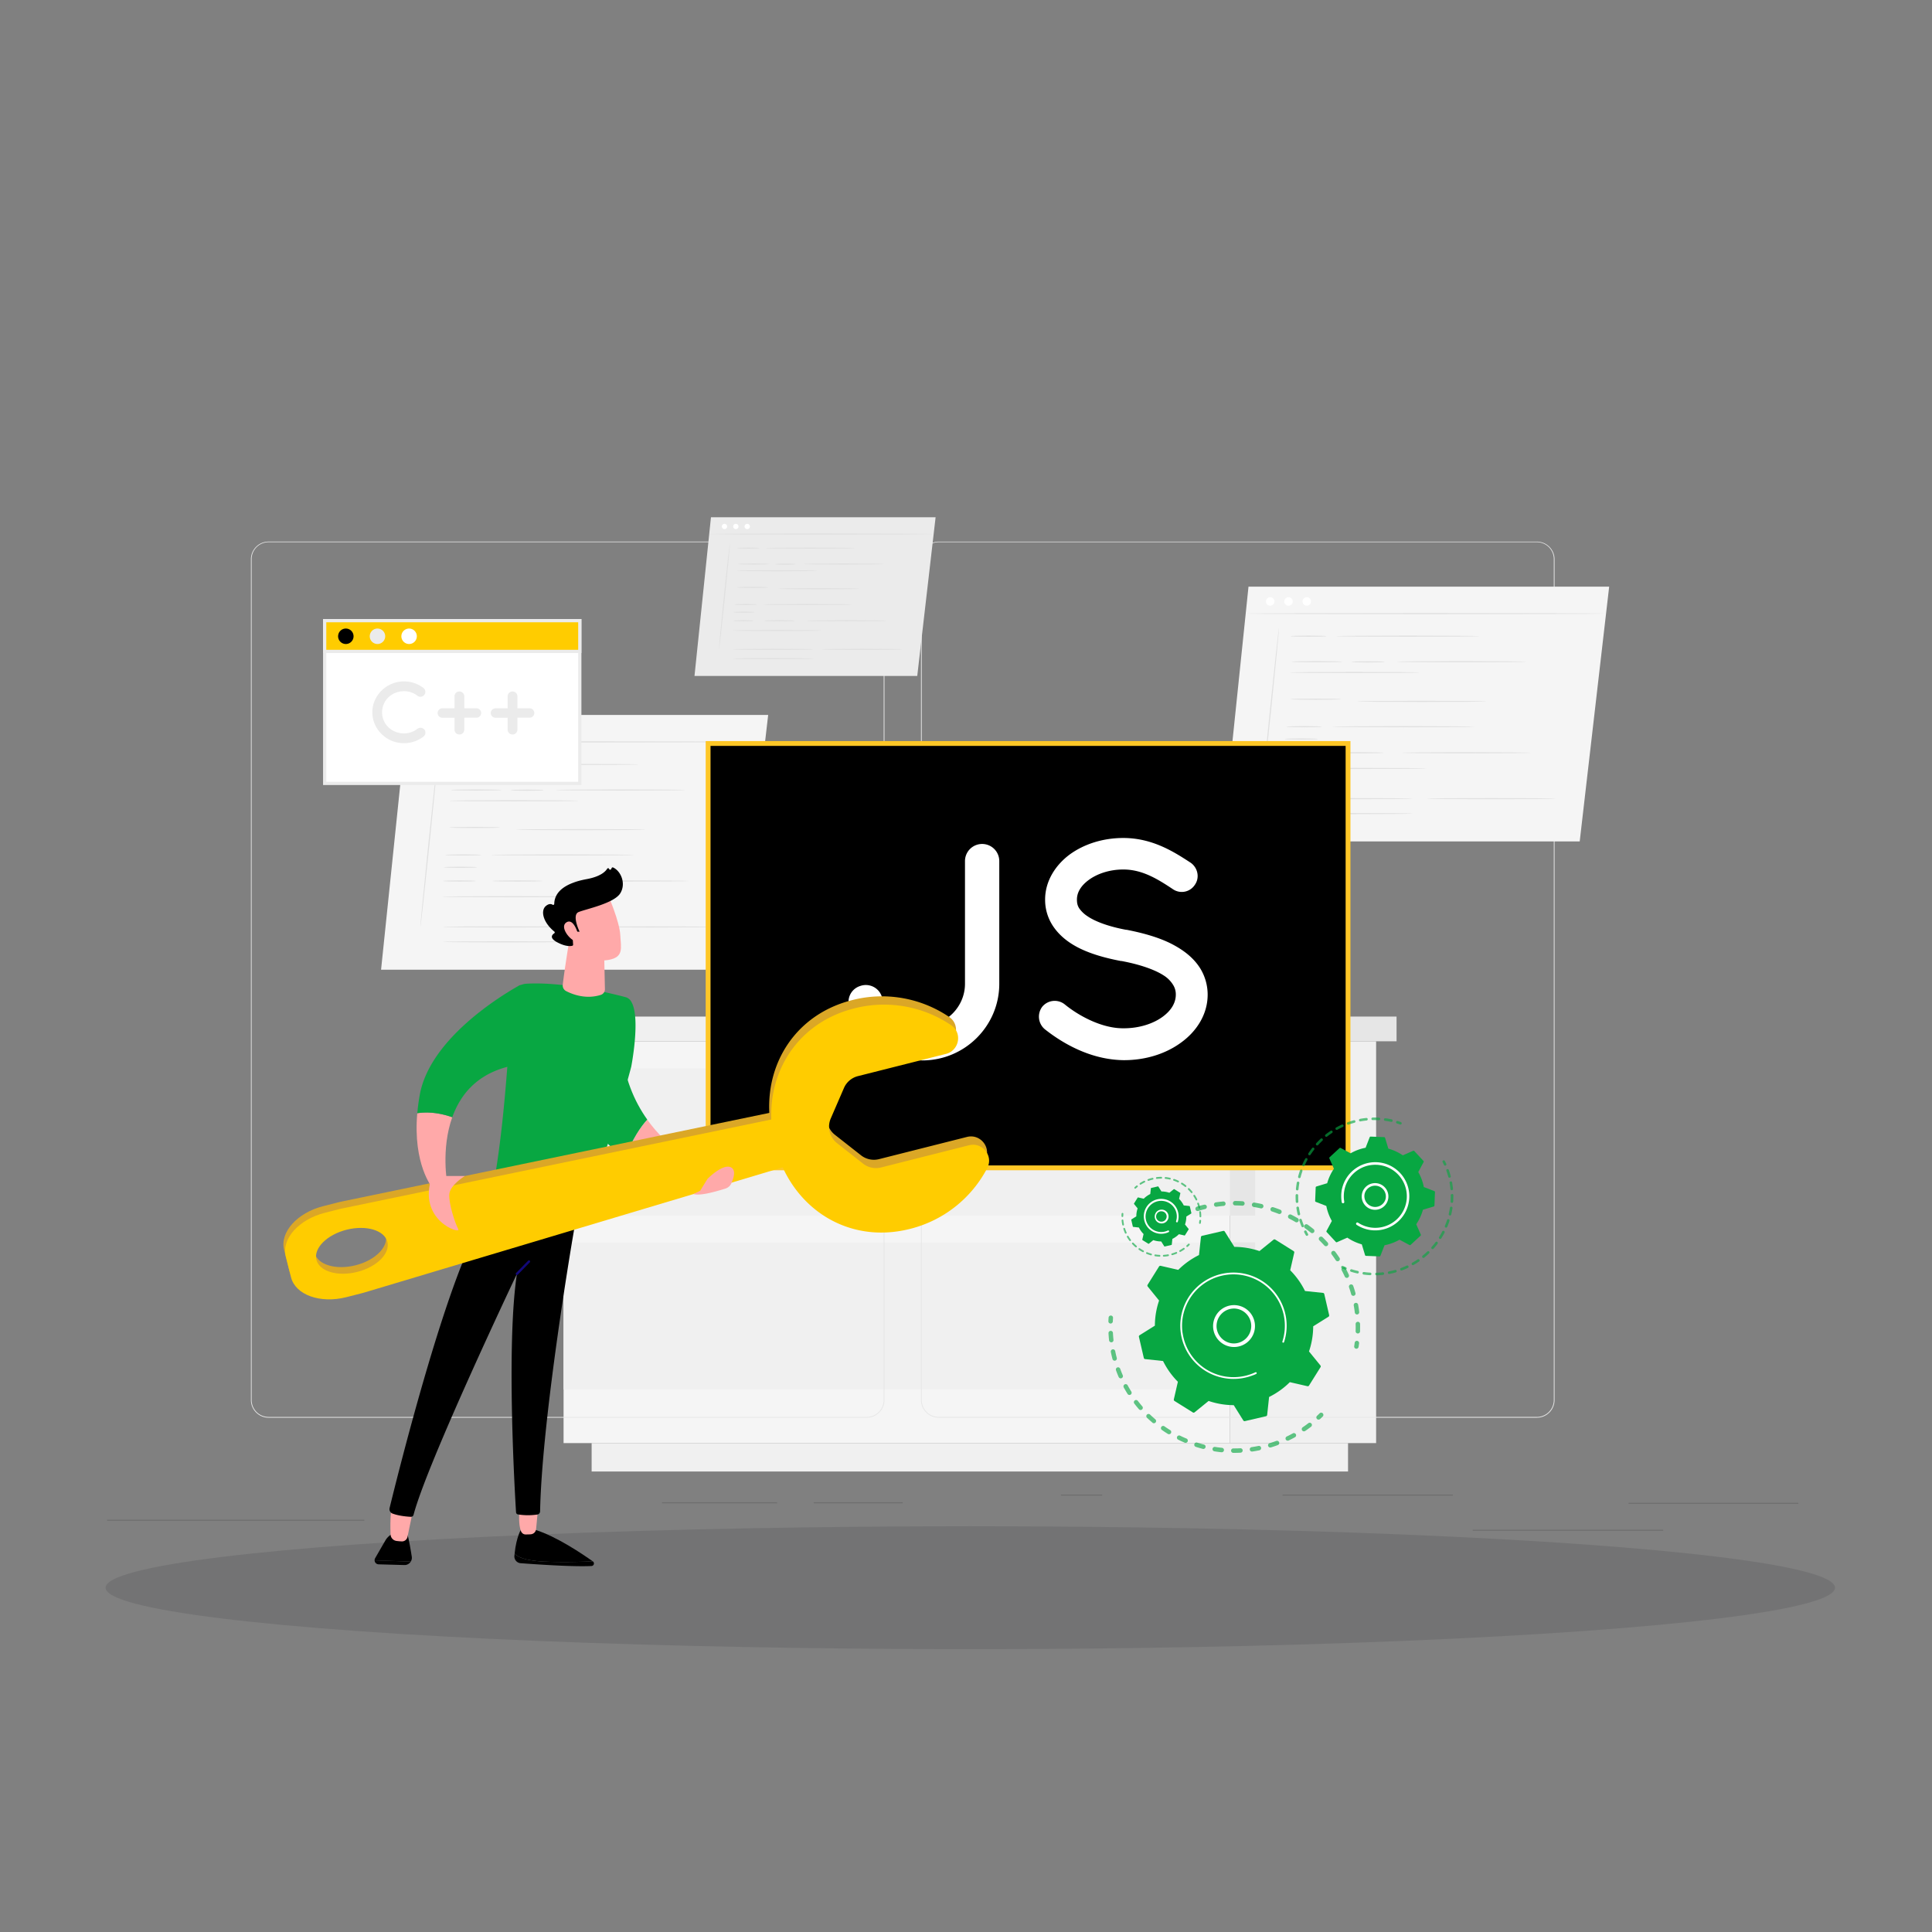 <svg xmlns="http://www.w3.org/2000/svg" data-name="Layer 1" viewBox="0 0 2000 2000"><rect x="0" y="0" width="2000" height="2000" fill="#808080" stroke="none"/><defs><linearGradient id="a" x1="12372.54" x2="12287.17" y1="1251.29" y2="1361.65" gradientTransform="translate(-11784)" gradientUnits="userSpaceOnUse"><stop offset="0" stop-color="#09005d"/><stop offset="1" stop-color="#1a0f91"/></linearGradient></defs><rect width="151.34" height="415.95" x="1273.22" y="1077.94" fill="#f0f0f0" transform="rotate(180 1348.885 1285.915)"/><rect width="783.03" height="29.41" x="612.47" y="1493.89" fill="#f0f0f0" transform="rotate(180 1003.98 1508.595)"/><rect width="689.81" height="415.95" x="583.41" y="1077.94" fill="#f5f5f5"/><rect width="692.46" height="152.24" x="583.41" y="1106.1" fill="#f0f0f0"/><rect width="692.46" height="152.24" x="583.41" y="1286.11" fill="#f0f0f0"/><rect width="26.18" height="152.24" x="1273.22" y="1106.1" fill="#e6e6e6" transform="rotate(180 1286.31 1182.225)"/><rect width="26.18" height="152.24" x="1273.22" y="1286.11" fill="#e6e6e6" transform="rotate(180 1286.31 1362.235)"/><rect width="709.98" height="25.59" x="563.24" y="1052.35" fill="#f0f0f0" transform="rotate(180 918.23 1065.15)"/><rect width="172.49" height="25.59" x="1273.22" y="1052.35" fill="#e6e6e6"/><path fill="#e6e6e6" d="M953.39,1449.29V579h0a18.31,18.31,0,0,1,18.31-18.31H1591a18.31,18.31,0,0,1,18.28,18.15v870.48A18.31,18.31,0,0,1,1591,1467.6H971.7A18.31,18.31,0,0,1,953.39,1449.29Zm18.31-888a17.55,17.55,0,0,0-17.51,17.51v870.48a17.54,17.54,0,0,0,17.51,17.51H1591a17.51,17.51,0,0,0,17.48-17.51V578.81A17.51,17.51,0,0,0,1591,561.3Z"/><path fill="#e6e6e6" d="M259.74,1449.29V578.81A18.31,18.31,0,0,1,278,560.66H897.27a18.34,18.34,0,0,1,18.31,18.15v870.48a18.34,18.34,0,0,1-18.31,18.31H278A18.31,18.31,0,0,1,259.74,1449.29ZM278,561.3a17.55,17.55,0,0,0-17.51,17.51v870.48A17.54,17.54,0,0,0,278,1466.8H897.27a17.54,17.54,0,0,0,17.51-17.51V578.81a17.55,17.55,0,0,0-17.51-17.51Z"/><ellipse cx="1004.47" cy="1643.59" fill="#26292c" opacity=".14" rx="895.12" ry="63.62"/><g opacity=".14"><rect width="175.74" height="1.07" x="1685.88" y="1555.71"/><rect width="176.25" height="1.07" x="1327.67" y="1547.18"/><rect width="42.64" height="1.07" x="1098.33" y="1547.18"/><rect width="197.23" height="1.07" x="1524.56" y="1583.59"/><rect width="92.11" height="1.07" x="842.37" y="1555.15"/><rect width="119.11" height="1.07" x="685.31" y="1555.15"/><rect width="266.27" height="1.07" x="110.89" y="1573.19"/></g><polygon fill="#f5f5f5" points="764.71 1003.82 394.48 1003.82 421.84 740.09 795.21 740.09 764.71 1003.82"/><path fill="#e0e0e0" d="M435.17,959.56c-.32,0,3.51-39.7,8.55-88.58s9.4-88.49,9.72-88.46-3.5,39.69-8.54,88.58S435.5,959.59,435.17,959.56Z"/><path fill="#e0e0e0" d="M502.59,791.34c0,.33-8.33.59-18.59.59s-18.59-.26-18.59-.59,8.32-.59,18.59-.59S502.59,791,502.59,791.34Z"/><path fill="#e0e0e0" d="M660.72,791.34c0,.33-33.15.59-74,.59s-74-.26-74-.59,33.13-.59,74-.59S660.72,791,660.72,791.34Z"/><path fill="#e0e0e0" d="M498.2,885.06c0,.33-8.32.6-18.58.6s-18.59-.27-18.59-.6,8.32-.59,18.59-.59S498.2,884.74,498.2,885.06Z"/><path fill="#e0e0e0" d="M656.34,885.06c0,.33-33.15.6-74,.6s-74-.27-74-.6,33.14-.59,74-.59S656.34,884.74,656.34,885.06Z"/><path fill="#e0e0e0" d="M605.91,928.27c0,.33-33.15.59-74,.59s-74-.26-74-.59,33.14-.59,74-.59S605.91,927.94,605.91,928.27Z"/><path fill="#e0e0e0" d="M519,817.8c0,.33-11.71.59-26.15.59s-26.15-.26-26.15-.59,11.71-.59,26.15-.59S519,817.47,519,817.8Z"/><path fill="#e0e0e0" d="M517.63,856.59c0,.33-11.7.6-26.14.6s-26.15-.27-26.15-.6,11.71-.59,26.15-.59S517.63,856.27,517.63,856.59Z"/><path fill="#e0e0e0" d="M561.84,912c0,.32-11.71.59-26.14.59s-26.15-.27-26.15-.59,11.7-.6,26.15-.6S561.84,911.71,561.84,912Z"/><path fill="#e0e0e0" d="M709.2,817.8c0,.33-29.91.59-66.8.59s-66.79-.26-66.79-.59,29.9-.59,66.79-.59S709.2,817.47,709.2,817.8Z"/><path fill="#e0e0e0" d="M668,858.84c0,.33-29.91.59-66.79.59s-66.8-.26-66.8-.59,29.9-.59,66.8-.59S668,858.52,668,858.84Z"/><path fill="#e0e0e0" d="M713.94,912c0,.32-29.91.59-66.79.59s-66.8-.27-66.8-.59,29.9-.6,66.8-.6S713.94,911.71,713.94,912Z"/><path fill="#e0e0e0" d="M592,959.55c0,.33-29.9.6-66.79.6s-66.8-.27-66.8-.6,29.9-.59,66.8-.59S592,959.23,592,959.55Z"/><path fill="#e0e0e0" d="M739.7,959.55c0,.33-29.91.6-66.8.6s-66.79-.27-66.79-.6S636,959,672.9,959,739.7,959.23,739.7,959.55Z"/><path fill="#e0e0e0" d="M592,975c0,.32-29.9.59-66.79.59s-66.8-.27-66.8-.59,29.9-.6,66.8-.6S592,974.69,592,975Z"/><path fill="#e0e0e0" d="M598.45,828.94c0,.33-29.91.59-66.79.59s-66.8-.26-66.8-.59,29.9-.59,66.8-.59S598.45,828.61,598.45,828.94Z"/><path fill="#e0e0e0" d="M562.83,818c0,.32-7.71.59-17.21.59s-17.2-.27-17.2-.59,7.7-.6,17.2-.6S562.83,817.62,562.83,818Z"/><path fill="#e0e0e0" d="M493.83,897.8c0,.33-7.7.59-17.2.59s-17.21-.26-17.21-.59,7.7-.59,17.21-.59S493.83,897.47,493.83,897.8Z"/><path fill="#e0e0e0" d="M493,912c0,.32-7.71.59-17.21.59s-17.2-.27-17.2-.59,7.7-.6,17.2-.6S493,911.71,493,912Z"/><path fill="#e0e0e0" d="M791.14,768c0,.32-83.27.59-185.95.59s-186-.27-186-.59,83.25-.6,186-.6S791.14,767.65,791.14,768Z"/><circle cx="444.31" cy="755.4" r="4.41" fill="#fff"/><circle cx="463.24" cy="755.4" r="4.41" fill="#fff"/><circle cx="482.16" cy="755.4" r="4.41" fill="#fff"/><polygon fill="#f5f5f5" points="1635.31 871.04 1265.08 871.04 1292.44 607.31 1665.81 607.31 1635.31 871.04"/><path fill="#e0e0e0" d="M1305.77,826.78c-.32,0,3.51-39.7,8.55-88.58s9.4-88.49,9.72-88.46-3.5,39.69-8.54,88.58S1306.1,826.81,1305.77,826.78Z"/><path fill="#e0e0e0" d="M1373.19,658.56c0,.33-8.33.59-18.59.59s-18.59-.26-18.59-.59,8.32-.59,18.59-.59S1373.19,658.24,1373.19,658.56Z"/><path fill="#e0e0e0" d="M1531.32,658.56c0,.33-33.15.59-74,.59s-74-.26-74-.59,33.13-.59,74-.59S1531.32,658.24,1531.32,658.56Z"/><path fill="#e0e0e0" d="M1368.8,752.29c0,.32-8.32.59-18.58.59s-18.59-.27-18.59-.59,8.32-.6,18.59-.6S1368.8,752,1368.8,752.29Z"/><path fill="#e0e0e0" d="M1526.94,752.29c0,.32-33.15.59-74,.59s-74-.27-74-.59,33.14-.6,74-.6S1526.94,752,1526.94,752.29Z"/><path fill="#e0e0e0" d="M1476.51,795.49c0,.33-33.15.59-74,.59s-74-.26-74-.59,33.14-.59,74-.59S1476.51,795.16,1476.51,795.49Z"/><path fill="#e0e0e0" d="M1389.57,685c0,.33-11.71.6-26.15.6s-26.15-.27-26.15-.6,11.71-.59,26.15-.59S1389.57,684.7,1389.57,685Z"/><path fill="#e0e0e0" d="M1388.23,723.82c0,.32-11.7.59-26.14.59s-26.15-.27-26.15-.59,11.71-.59,26.15-.59S1388.23,723.49,1388.23,723.82Z"/><path fill="#e0e0e0" d="M1432.44,779.26c0,.32-11.71.59-26.14.59s-26.15-.27-26.15-.59,11.7-.59,26.15-.59S1432.44,778.93,1432.44,779.26Z"/><path fill="#e0e0e0" d="M1579.8,685c0,.33-29.91.6-66.8.6s-66.8-.27-66.8-.6,29.91-.59,66.8-.59S1579.8,684.7,1579.8,685Z"/><path fill="#e0e0e0" d="M1538.57,726.06c0,.33-29.91.6-66.8.6s-66.79-.27-66.79-.6,29.9-.59,66.79-.59S1538.57,725.74,1538.57,726.06Z"/><path fill="#e0e0e0" d="M1584.54,779.26c0,.32-29.91.59-66.79.59s-66.8-.27-66.8-.59,29.9-.59,66.8-.59S1584.54,778.93,1584.54,779.26Z"/><path fill="#e0e0e0" d="M1462.56,826.78c0,.32-29.91.59-66.79.59s-66.8-.27-66.8-.59,29.9-.59,66.8-.59S1462.56,826.45,1462.56,826.78Z"/><path fill="#e0e0e0" d="M1610.3,826.78c0,.32-29.91.59-66.8.59s-66.8-.27-66.8-.59,29.91-.59,66.8-.59S1610.3,826.45,1610.3,826.78Z"/><path fill="#e0e0e0" d="M1462.55,842.24c0,.32-29.91.59-66.79.59s-66.8-.27-66.8-.59,29.9-.59,66.8-.59S1462.55,841.91,1462.55,842.24Z"/><path fill="#e0e0e0" d="M1469.05,696.16c0,.33-29.91.59-66.79.59s-66.8-.26-66.8-.59,29.9-.59,66.8-.59S1469.05,695.83,1469.05,696.16Z"/><path fill="#e0e0e0" d="M1433.43,685.17c0,.33-7.71.59-17.21.59s-17.2-.26-17.2-.59,7.7-.59,17.2-.59S1433.43,684.84,1433.43,685.17Z"/><path fill="#e0e0e0" d="M1364.43,765c0,.33-7.7.59-17.2.59S1330,765.35,1330,765s7.7-.59,17.21-.59S1364.43,764.7,1364.43,765Z"/><path fill="#e0e0e0" d="M1363.62,779.26c0,.32-7.71.59-17.21.59s-17.2-.27-17.2-.59,7.7-.59,17.2-.59S1363.62,778.93,1363.62,779.26Z"/><path fill="#e0e0e0" d="M1661.74,635.2c0,.32-83.27.59-186,.59s-186-.27-186-.59,83.25-.59,186-.59S1661.74,634.87,1661.74,635.2Z"/><circle cx="1314.91" cy="622.62" r="4.41" fill="#fff"/><circle cx="1333.84" cy="622.62" r="4.41" fill="#fff"/><circle cx="1352.76" cy="622.62" r="4.41" fill="#fff"/><polygon fill="#ebebeb" points="949.53 699.75 718.94 699.75 735.98 535.49 968.53 535.49 949.53 699.75"/><path fill="#e0e0e0" d="M744.29,672.18c-.33,0,2-24.74,5.1-55.19s6-55.1,6.27-55.07-1.95,24.74-5.1,55.19S744.61,672.22,744.29,672.18Z"/><path fill="#e0e0e0" d="M786.27,567.41c0,.33-5.18.59-11.57.59s-11.58-.26-11.58-.59,5.18-.59,11.58-.59S786.27,567.09,786.27,567.41Z"/><path fill="#e0e0e0" d="M884.76,567.41c0,.33-20.64.59-46.1.59s-46.11-.26-46.11-.59,20.64-.59,46.11-.59S884.76,567.09,884.76,567.41Z"/><path fill="#e0e0e0" d="M783.54,625.79c0,.32-5.18.59-11.57.59s-11.58-.27-11.58-.59,5.18-.6,11.58-.6S783.54,625.46,783.54,625.79Z"/><path fill="#e0e0e0" d="M882,625.79c0,.32-20.64.59-46.1.59s-46.11-.27-46.11-.59,20.64-.6,46.11-.6S882,625.46,882,625.79Z"/><path fill="#e0e0e0" d="M850.62,652.7c0,.32-20.64.59-46.1.59s-46.11-.27-46.11-.59,20.64-.6,46.11-.6S850.62,652.37,850.62,652.7Z"/><path fill="#e0e0e0" d="M796.47,583.89c0,.33-7.29.59-16.28.59s-16.29-.26-16.29-.59,7.29-.59,16.29-.59S796.47,583.57,796.47,583.89Z"/><path fill="#e0e0e0" d="M795.64,608.05c0,.33-7.29.6-16.28.6s-16.29-.27-16.29-.6,7.29-.59,16.29-.59S795.64,607.73,795.64,608.05Z"/><path fill="#e0e0e0" d="M823.18,642.58c0,.33-7.29.6-16.29.6s-16.28-.27-16.28-.6,7.29-.59,16.28-.59S823.18,642.26,823.18,642.58Z"/><path fill="#e0e0e0" d="M915,583.89c0,.33-18.62.59-41.6.59s-41.6-.26-41.6-.59,18.62-.59,41.6-.59S915,583.57,915,583.89Z"/><path fill="#e0e0e0" d="M889.28,609.45c0,.33-18.63.6-41.6.6s-41.61-.27-41.61-.6,18.62-.59,41.61-.59S889.28,609.13,889.28,609.45Z"/><path fill="#e0e0e0" d="M917.91,642.58c0,.33-18.63.6-41.6.6s-41.61-.27-41.61-.6,18.63-.59,41.61-.59S917.91,642.26,917.91,642.58Z"/><path fill="#e0e0e0" d="M841.94,672.18c0,.33-18.63.59-41.6.59s-41.61-.26-41.61-.59,18.63-.59,41.61-.59S841.94,671.85,841.94,672.18Z"/><path fill="#e0e0e0" d="M934,672.18c0,.33-18.63.59-41.6.59s-41.6-.26-41.6-.59,18.62-.59,41.6-.59S934,671.85,934,672.18Z"/><path fill="#e0e0e0" d="M841.93,681.81c0,.33-18.63.59-41.6.59s-41.6-.26-41.6-.59,18.62-.59,41.6-.59S841.93,681.48,841.93,681.81Z"/><path fill="#e0e0e0" d="M846,590.83c0,.33-18.63.59-41.6.59s-41.61-.26-41.61-.59,18.63-.59,41.61-.59S846,590.5,846,590.83Z"/><path fill="#e0e0e0" d="M823.79,584c0,.33-4.8.6-10.71.6s-10.72-.27-10.72-.6,4.8-.59,10.72-.59S823.79,583.66,823.79,584Z"/><path fill="#e0e0e0" d="M780.82,633.72c0,.33-4.8.59-10.72.59s-10.71-.26-10.71-.59,4.79-.59,10.71-.59S780.82,633.39,780.82,633.72Z"/><path fill="#e0e0e0" d="M780.31,642.58c0,.33-4.8.6-10.71.6s-10.72-.27-10.72-.6,4.8-.59,10.72-.59S780.31,642.26,780.31,642.58Z"/><path fill="#e0e0e0" d="M966,552.86c0,.33-51.86.59-115.81.59s-115.83-.26-115.83-.59,51.85-.59,115.83-.59S966,552.53,966,552.86Z"/><path fill="#fff" d="M752.72,545a2.75,2.75,0,1,1-2.75-2.75A2.75,2.75,0,0,1,752.72,545Z"/><path fill="#fff" d="M764.51,545a2.75,2.75,0,1,1-2.75-2.75A2.75,2.75,0,0,1,764.51,545Z"/><path fill="#fff" d="M776.3,545a2.75,2.75,0,1,1-2.75-2.75A2.75,2.75,0,0,1,776.3,545Z"/><rect width="662.46" height="439.3" x="733.03" y="769.65" stroke="#ffc727" stroke-miterlimit="10" stroke-width="5"/><path fill="#fff" d="M912.91,1031.85a44.21,44.21,0,0,0,41.9,30.39c24.31,0,44.14-19.83,44.14-43.82v-127a17.75,17.75,0,0,1,35.5,0v127c0,43.82-35.82,79.32-79.64,79.32a79.33,79.33,0,0,1-75.48-55,17.19,17.19,0,0,1,11.2-22.07A17.41,17.41,0,0,1,912.91,1031.85Z"/><path fill="#fff" d="M1079,1042.09a16.68,16.68,0,0,1,23.35-2.25c14.08,11.52,38.38,25,61.09,24.63,16,0,30.38-4.79,40-11.82s13.75-15.05,13.75-23a18.26,18.26,0,0,0-2.88-10.23,30.13,30.13,0,0,0-9.59-9.6c-9.27-6.07-25-11.51-43.82-15h-.64c-15-2.88-29.1-6.72-41.26-12.47s-22.71-13.75-29.74-24.95a49.06,49.06,0,0,1-7.36-26.23c0-19.19,10.87-35.82,25.59-46.69,15-10.87,34.54-17,55.34-17,30.7,0,53.4,15,69.71,25.59,7.36,5.12,9.6,15.35,4.48,22.71a16.15,16.15,0,0,1-22.71,4.79c-16.31-10.87-32-20.47-51.48-20.47-14.4,0-27.19,4.48-35.84,10.88s-12.15,13.43-12.15,20.15c0,3.84.64,6.4,2.24,9a30.94,30.94,0,0,0,8.64,8.31c8.32,5.75,22.71,10.87,40,14.08h.64c16.31,3.2,31.35,7.35,44.13,13.43,13.12,6.4,24.64,14.72,32,26.54a52,52,0,0,1,7.67,27.19c0,20.47-11.52,38.06-27.51,49.57-15.67,11.53-36.46,18.23-59.17,18.23-34.54-.31-63.64-17.58-81.87-32A17,17,0,0,1,1079,1042.09Z"/><rect width="264.1" height="168.47" x="336.11" y="642.51" fill="#fff"/><path fill="#ebebeb" d="M601.88,812.65H334.44V640.84H601.88Zm-264.1-3.34H598.54V644.18H337.78Z"/><rect width="264.1" height="31.86" x="336.11" y="642.51" fill="#fc0"/><path fill="#ebebeb" d="M601.88,676H334.44v-35.2H601.88Zm-264.1-3.34H598.54V644.18H337.78Z"/><path d="M366,658.67a8,8,0,1,1-8-8A8,8,0,0,1,366,658.67Z"/><path fill="#ebebeb" d="M398.76,658.67a8,8,0,1,1-8-8A8,8,0,0,1,398.76,658.67Z"/><path fill="#fff" d="M431.5,658.67a8,8,0,1,1-8-8A8,8,0,0,1,431.5,658.67Z"/><path fill="#ebebeb" d="M385.42,737.37c.09-17.57,14.82-31.86,32.56-32a33.25,33.25,0,0,1,20.5,6.92,5.1,5.1,0,0,1-6.21,8.08A22.07,22.07,0,0,0,418,715.54a23.46,23.46,0,0,0-16,6.39,21.88,21.88,0,0,0-6.47,15.44A21.6,21.6,0,0,0,402,752.81a23.51,23.51,0,0,0,16,6.39,22.3,22.3,0,0,0,14.29-4.88,5.38,5.38,0,0,1,7.1,1,5.24,5.24,0,0,1-.89,7.1,33.18,33.18,0,0,1-20.5,6.92C400.24,769.31,385.51,755,385.42,737.37Z"/><path fill="#ebebeb" d="M470.51,743h-12.6a4.87,4.87,0,0,1-4.88-4.88,4.93,4.93,0,0,1,4.88-4.88h12.6V720.86a5,5,0,0,1,5.06-5.06,5.06,5.06,0,0,1,5.06,5.06V733.2h12.6a4.93,4.93,0,0,1,4.88,4.88,4.87,4.87,0,0,1-4.88,4.88h-12.6v12.33a5.06,5.06,0,0,1-5.06,5.06,5,5,0,0,1-5.06-5.06Z"/><path fill="#ebebeb" d="M525.52,743h-12.6a4.87,4.87,0,0,1-4.88-4.88,4.93,4.93,0,0,1,4.88-4.88h12.6V720.86a5,5,0,0,1,5.06-5.06,5.06,5.06,0,0,1,5.06,5.06V733.2h12.6a4.93,4.93,0,0,1,4.88,4.88,4.87,4.87,0,0,1-4.88,4.88h-12.6v12.33a5.06,5.06,0,0,1-5.06,5.06,5,5,0,0,1-5.06-5.06Z"/><g opacity=".64"><path fill="#08a742" d="M1404.4,1396.19a2.32,2.32,0,0,0,2-1.92c.19-1.23.38-2.47.54-3.71a2.3,2.3,0,0,0-4.56-.59c-.16,1.2-.33,2.39-.52,3.57a2.3,2.3,0,0,0,1.9,2.64A2.44,2.44,0,0,0,1404.4,1396.19Z"/><path fill="#08a742" d="M1405.56,1380.41a2.3,2.3,0,0,1-2.22-2.38c.08-2.45.09-4.93,0-7.37a2.3,2.3,0,1,1,4.6-.12c.06,2.54,0,5.11,0,7.65a2.31,2.31,0,0,1-2.37,2.22Zm-.5-19.69a2.3,2.3,0,0,1-2.56-2l-.1-.8c-.27-2.15-.61-4.34-1-6.5a2.3,2.3,0,0,1,4.53-.81c.4,2.24.75,4.5,1,6.73l.11.83a2.3,2.3,0,0,1-2,2.55Zm-6.33-21c-.66-2.36-1.39-4.73-2.19-7a2.3,2.3,0,1,1,4.35-1.49c.82,2.39,1.59,4.85,2.27,7.3a2.29,2.29,0,0,1-1.6,2.83l-.33.07A2.3,2.3,0,0,1,1398.73,1339.73Zm-6.61-18.17c-1-2.22-2.1-4.45-3.25-6.62a2.3,2.3,0,0,1,4.07-2.14c1.19,2.25,2.32,4.56,3.37,6.86a2.31,2.31,0,0,1-1.15,3,2.16,2.16,0,0,1-.66.18A2.29,2.29,0,0,1,1392.12,1321.56Zm-9.34-16.93c-1.34-2.05-2.76-4.08-4.23-6.05a2.3,2.3,0,0,1,3.69-2.75c1.52,2,3,4.15,4.39,6.27a2.31,2.31,0,0,1-.66,3.19,2.39,2.39,0,0,1-1,.36A2.33,2.33,0,0,1,1382.78,1304.63Zm-11.84-15.3c-1.65-1.82-3.37-3.61-5.11-5.32a2.3,2.3,0,0,1,3.22-3.28c1.81,1.77,3.59,3.63,5.3,5.51a2.3,2.3,0,1,1-3.41,3.09Zm-14-13.3c-1.9-1.54-3.88-3-5.86-4.48a2.3,2.3,0,1,1,2.68-3.73c2.06,1.48,4.1,3,6.08,4.64a2.3,2.3,0,0,1,.33,3.23,2.24,2.24,0,0,1-1.49.83A2.29,2.29,0,0,1,1356.89,1276ZM1341,1265c-2.11-1.23-4.29-2.42-6.47-3.53a2.3,2.3,0,0,1,2.08-4.1c2.26,1.15,4.52,2.38,6.71,3.66a2.3,2.3,0,1,1-2.32,4Zm-17.4-8.44c-2.27-.89-4.6-1.73-6.93-2.49a2.3,2.3,0,0,1,1.43-4.37c2.41.79,4.83,1.66,7.19,2.58a2.3,2.3,0,0,1-.56,4.43A2.35,2.35,0,0,1,1323.57,1256.59Zm-121,13.31a2.3,2.3,0,0,1,.57-3.2c2.08-1.45,4.23-2.86,6.4-4.19a2.3,2.3,0,0,1,2.4,3.92c-2.08,1.28-4.16,2.64-6.17,4a2.28,2.28,0,0,1-3.2-.57Zm102.52-19c-2.38-.53-4.81-1-7.22-1.39a2.3,2.3,0,1,1,.74-4.54c2.49.41,5,.89,7.49,1.45a2.3,2.3,0,0,1-.21,4.52A2,2,0,0,1,1305.09,1250.92Zm-85.72,8.69a2.3,2.3,0,0,1,1.06-3.07c2.28-1.12,4.63-2.18,7-3.15a2.3,2.3,0,1,1,1.77,4.24c-2.26.94-4.52,2-6.72,3a2.83,2.83,0,0,1-.72.22A2.31,2.31,0,0,1,1219.37,1259.61Zm66.6-11.44c-2.45-.16-4.93-.25-7.37-.26a2.3,2.3,0,0,1,0-4.6c2.53,0,5.1.11,7.64.27a2.3,2.3,0,0,1,.14,4.58A2.14,2.14,0,0,1,1286,1248.17Zm-48.41,3.87a2.32,2.32,0,0,1,1.52-2.88c2.42-.74,4.9-1.43,7.37-2a2.3,2.3,0,1,1,1.09,4.47c-2.37.58-4.77,1.25-7.1,2a1.8,1.8,0,0,1-.39.08A2.3,2.3,0,0,1,1237.56,1252Zm29.07-3.64c-2.43.22-4.88.51-7.32.87a2.3,2.3,0,0,1-.68-4.55c2.53-.37,5.08-.67,7.59-.9a2.3,2.3,0,0,1,.5,4.57Z"/><path fill="#08a742" d="M1192.26,1280.8a2.18,2.18,0,0,0,1.24-.57c.9-.81,1.8-1.6,2.72-2.38a2.3,2.3,0,1,0-3-3.5c-1,.81-1.89,1.63-2.82,2.47a2.3,2.3,0,0,0,1.84,4Z"/></g><g opacity=".64"><path fill="#08a742" d="M1150,1370.1a2.31,2.31,0,0,0,2-2.18q.08-1.8.21-3.6a2.3,2.3,0,0,0-4.59-.34c-.09,1.24-.16,2.49-.22,3.74a2.3,2.3,0,0,0,2.2,2.4A2.55,2.55,0,0,0,1150,1370.1Z"/><path fill="#08a742" d="M1293.78,1500.68a2.3,2.3,0,0,1,1.94-2.61c2.13-.31,4.28-.68,6.38-1.1l.78-.15a2.3,2.3,0,0,1,.92,4.5l-.8.16c-2.19.44-4.41.82-6.61,1.14h0A2.3,2.3,0,0,1,1293.78,1500.68Zm-9.55,3.14c-2.5.13-5,.19-7.52.17a2.3,2.3,0,1,1,0-4.6c2.4,0,4.84,0,7.25-.16a2.3,2.3,0,0,1,.41,4.58Zm28.55-7a2.29,2.29,0,0,1,1.53-2.87c2.31-.7,4.63-1.48,6.88-2.31a2.3,2.3,0,1,1,1.59,4.32c-2.34.86-4.74,1.67-7.13,2.39a1.84,1.84,0,0,1-.38.08A2.29,2.29,0,0,1,1312.78,1496.79Zm-48.28,6.55c-2.48-.25-5-.58-7.45-1a2.3,2.3,0,0,1,.72-4.54c2.38.38,4.8.7,7.2.94a2.3,2.3,0,0,1,.06,4.57A2.34,2.34,0,0,1,1264.5,1503.34ZM1331,1490.1a2.3,2.3,0,0,1,1.08-3.07c2.17-1,4.34-2.16,6.45-3.32a2.3,2.3,0,0,1,2.22,4c-2.18,1.21-4.43,2.37-6.69,3.45a2.25,2.25,0,0,1-.7.21A2.3,2.3,0,0,1,1331,1490.1Zm-85.9,9.76c-2.41-.62-4.84-1.33-7.21-2.09a2.3,2.3,0,1,1,1.41-4.38c2.29.74,4.63,1.42,7,2a2.3,2.3,0,0,1-.29,4.51A2.34,2.34,0,0,1,1245.08,1499.86Zm102.86-19.14a2.32,2.32,0,0,1,.6-3.2c2-1.36,4-2.79,5.88-4.26a2.3,2.3,0,0,1,2.81,3.64c-2,1.52-4,3-6.09,4.42a2.31,2.31,0,0,1-3.2-.6Zm-121.52,12.77c-2.29-1-4.59-2-6.82-3.16a2.3,2.3,0,0,1,2.05-4.12c2.15,1.07,4.37,2.1,6.59,3a2.3,2.3,0,0,1,1.2,3,2.28,2.28,0,0,1-1.82,1.37A2.37,2.37,0,0,1,1226.42,1493.49Zm-17.49-9.12c-2.12-1.32-4.23-2.71-6.27-4.15a2.3,2.3,0,0,1,2.64-3.76c2,1.39,4,2.73,6.06,4a2.3,2.3,0,1,1-2.43,3.91ZM1193,1472.73c-1.9-1.62-3.77-3.32-5.58-5a2.3,2.3,0,1,1,3.18-3.32c1.74,1.67,3.56,3.31,5.39,4.87a2.3,2.3,0,0,1-3,3.5Zm-14-13.9c-1.63-1.89-3.23-3.86-4.76-5.84a2.3,2.3,0,0,1,3.65-2.8c1.47,1.91,3,3.81,4.59,5.63a2.3,2.3,0,0,1-.23,3.24,2.25,2.25,0,0,1-1.22.54A2.3,2.3,0,0,1,1179,1458.83ZM1167.26,1443c-1.33-2.12-2.61-4.3-3.82-6.5a2.3,2.3,0,1,1,4-2.21c1.17,2.11,2.41,4.22,3.69,6.26a2.3,2.3,0,0,1-.73,3.17,2.19,2.19,0,0,1-.93.34A2.31,2.31,0,0,1,1167.26,1443Zm-9.19-17.47c-1-2.3-1.93-4.65-2.78-7a2.3,2.3,0,1,1,4.32-1.58c.82,2.26,1.73,4.53,2.68,6.74a2.3,2.3,0,0,1-1.2,3,2.72,2.72,0,0,1-.62.17A2.31,2.31,0,0,1,1158.07,1425.49Zm-6.43-18.65c-.63-2.41-1.21-4.88-1.7-7.32a2.3,2.3,0,0,1,4.51-.92c.47,2.37,1,4.74,1.64,7.07a2.31,2.31,0,0,1-1.64,2.81l-.3.06A2.3,2.3,0,0,1,1151.64,1406.84Zm-1-17.36a2.3,2.3,0,0,1-2.53-2c-.27-2.48-.47-5-.59-7.5a2.3,2.3,0,0,1,4.59-.23c.12,2.41.31,4.84.57,7.24a2.29,2.29,0,0,1-2,2.53Z"/><path fill="#08a742" d="M1365.32,1469.53a2.34,2.34,0,0,0,1.28-.6c.91-.85,1.81-1.72,2.7-2.59a2.3,2.3,0,0,0-3.24-3.27c-.85.84-1.72,1.68-2.6,2.5a2.3,2.3,0,0,0,1.86,4Z"/></g><path fill="#08a742" d="M1367,1415.29a1.57,1.57,0,0,0-.11-1.79L1355.07,1399a81.69,81.69,0,0,0,4.35-26l15.83-9.92a1.55,1.55,0,0,0,.69-1.65l-5.06-21.85a1.53,1.53,0,0,0-1.34-1.18l-18.59-1.95a81.32,81.32,0,0,0-15.34-21.48l4.18-18.22a1.54,1.54,0,0,0-.68-1.65l-19-11.88a1.55,1.55,0,0,0-1.78.11l-14.53,11.78a81.2,81.2,0,0,0-26-4.35l-9.92-15.84a1.52,1.52,0,0,0-1.65-.68l-21.85,5.06a1.52,1.52,0,0,0-1.18,1.33l-2,18.59a81.46,81.46,0,0,0-21.47,15.35l-18.23-4.19a1.54,1.54,0,0,0-1.65.68L1188,1330a1.52,1.52,0,0,0,.11,1.78l11.77,14.54a81.37,81.37,0,0,0-4.35,26l-15.84,9.92a1.54,1.54,0,0,0-.68,1.65l5.06,21.85a1.53,1.53,0,0,0,1.34,1.18l18.58,2a81.51,81.51,0,0,0,15.35,21.48l-4.19,18.22a1.55,1.55,0,0,0,.69,1.65l19,11.88a1.55,1.55,0,0,0,1.78-.11l14.53-11.78a81.14,81.14,0,0,0,26,4.35l9.92,15.84a1.53,1.53,0,0,0,1.65.68l21.85-5.06a1.53,1.53,0,0,0,1.19-1.33l2-18.59a81.46,81.46,0,0,0,21.47-15.35l18.23,4.19a1.53,1.53,0,0,0,1.64-.68Z"/><path fill="#fff" d="M1277,1394.41a21.68,21.68,0,1,1,3.22-.17A21.44,21.44,0,0,1,1277,1394.41Zm-17.64-22.11a18.09,18.09,0,0,0,17.72,18.43,18.08,18.08,0,0,0,.71-36.15,19.35,19.35,0,0,0-2.65.15A18.1,18.1,0,0,0,1259.38,1372.3Z"/><path fill="#fff" d="M1284,1427a53.59,53.59,0,0,0,5.51-1,55.08,55.08,0,0,0,8-2.49l.07,0,.34-.13,0,0h0l0,0,.16-.07h0l.06,0h0l.49-.21.18-.07,1-.47.6-.28a.91.91,0,0,0,.52-1,.92.92,0,0,0-.08-.27.91.91,0,0,0-1.22-.44,54,54,0,0,1-10.71,3.7,53.22,53.22,0,0,1-63.84-39.83c-.41-1.78-.72-3.56-1-5.34a53.21,53.21,0,0,1,104.63-18.67q.6,2.66.95,5.32a53,53,0,0,1-2.14,23,.92.92,0,0,0,1.75.57,55.05,55.05,0,1,0-107-10q.36,2.76,1,5.52A55.13,55.13,0,0,0,1284,1427Z"/><g opacity=".64"><path fill="#08a742" d="M1388.37,1311.55a1.34,1.34,0,0,0,.77,1.4c1,.46,2.06.91,3.11,1.33a1.33,1.33,0,0,0,1-2.47c-1-.41-2-.84-3-1.29a1.33,1.33,0,0,0-1.76.67A1.24,1.24,0,0,0,1388.37,1311.55Z"/><path fill="#08a742" d="M1397.68,1314.86a1.33,1.33,0,0,1,1.67-.87c2.05.63,4.16,1.19,6.26,1.66a1.33,1.33,0,1,1-.58,2.6c-2.17-.48-4.35-1.06-6.47-1.72a1.33,1.33,0,0,1-.92-1.46A.78.78,0,0,1,1397.68,1314.86Zm14.31,1.94c1.74.24,3.51.42,5.26.55l1.19.07a1.33,1.33,0,1,1-.15,2.66l-1.23-.08c-1.8-.12-3.63-.31-5.43-.56a1.34,1.34,0,0,1-1.14-1.5h0A1.33,1.33,0,0,1,1412,1316.8Zm12.93.72c2.16,0,4.34-.2,6.46-.43a1.33,1.33,0,0,1,.29,2.65c-2.2.24-4.45.39-6.68.44a1.33,1.33,0,0,1-1.37-1.29,1.55,1.55,0,0,1,0-.22A1.34,1.34,0,0,1,1424.92,1317.52Zm12.87-1.38c2.11-.41,4.24-.91,6.31-1.48a1.33,1.33,0,1,1,.71,2.56c-2.14.6-4.33,1.11-6.52,1.53a1.33,1.33,0,0,1-1.56-1,1.63,1.63,0,0,1,0-.44A1.34,1.34,0,0,1,1437.79,1316.14Zm12.47-3.49c2-.74,4-1.58,6-2.5a1.34,1.34,0,0,1,1.77.64,1.35,1.35,0,0,1-.64,1.78c-2,.94-4.1,1.81-6.18,2.58a1.32,1.32,0,0,1-1.71-.78,1.34,1.34,0,0,1,.78-1.72Zm11.73-5.48c1.87-1.06,3.71-2.22,5.49-3.44a1.33,1.33,0,1,1,1.51,2.19c-1.84,1.26-3.75,2.46-5.67,3.56a1.34,1.34,0,0,1-1.82-.49,1.36,1.36,0,0,1-.16-.85A1.31,1.31,0,0,1,1462,1307.17Zm10.68-7.32c1.68-1.36,3.31-2.81,4.86-4.3a1.33,1.33,0,0,1,1.84,1.93c-1.6,1.53-3.29,3-5,4.43a1.32,1.32,0,0,1-1.87-.19,1.32,1.32,0,0,1,.19-1.87Zm9.35-9c1.43-1.61,2.81-3.3,4.09-5a1.34,1.34,0,0,1,2.14,1.6c-1.34,1.78-2.76,3.53-4.24,5.19a1.33,1.33,0,0,1-2-1.77Zm16.07-80.55a1.34,1.34,0,0,1,1.7.81c.75,2.09,1.41,4.25,2,6.4a1.33,1.33,0,1,1-2.58.68c-.55-2.08-1.2-4.16-1.92-6.19a1.31,1.31,0,0,1,.81-1.7Zm-8.31,70.2c1.15-1.83,2.23-3.72,3.22-5.62a1.33,1.33,0,1,1,2.36,1.22c-1,2-2.14,3.93-3.32,5.81a1.33,1.33,0,0,1-2.45-.89A1.42,1.42,0,0,1,1489.78,1280.53Zm11.9-57.53a1.33,1.33,0,0,1,1.55,1.08c.39,2.18.7,4.42.91,6.64a1.33,1.33,0,0,1-2.65.25c-.21-2.15-.5-4.31-.88-6.42a1.19,1.19,0,0,1,0-.42A1.34,1.34,0,0,1,1501.68,1223Zm-5.94,46c.83-2,1.59-4,2.25-6.08a1.34,1.34,0,0,1,2.54.83c-.69,2.12-1.47,4.23-2.33,6.28a1.32,1.32,0,0,1-1.74.71,1.34,1.34,0,0,1-.81-1.41A2,2,0,0,1,1495.74,1269Zm7.41-33a1.33,1.33,0,0,1,1.35,1.31c0,2.22,0,4.48-.18,6.7a1.33,1.33,0,1,1-2.66-.18c.14-2.15.2-4.33.18-6.48a1.48,1.48,0,0,1,0-.21A1.33,1.33,0,0,1,1503.15,1236.09Zm-3.42,20.63c.49-2.08.91-4.22,1.23-6.36a1.32,1.32,0,0,1,1.51-1.12,1.34,1.34,0,0,1,1.12,1.51h0c-.33,2.2-.76,4.42-1.26,6.57a1.33,1.33,0,0,1-2.62-.49S1499.72,1256.77,1499.73,1256.72Z"/><path fill="#08a742" d="M1493.27,1202.21a1.3,1.3,0,0,0,.13.79c.49,1,1,2,1.41,3a1.34,1.34,0,0,0,2.43-1.11c-.47-1-1-2-1.46-3a1.33,1.33,0,0,0-1.79-.58A1.3,1.3,0,0,0,1493.27,1202.21Z"/></g><g opacity=".64"><path fill="#08a742" d="M1445.22,1161.59a1.33,1.33,0,0,0,.93,1.46c1,.32,2.08.66,3.11,1a1.33,1.33,0,1,0,.88-2.51c-1.06-.38-2.13-.73-3.21-1.07a1.33,1.33,0,0,0-1.66.88A1.6,1.6,0,0,0,1445.22,1161.59Z"/><path fill="#08a742" d="M1342.43,1224.32a1.33,1.33,0,0,1,2.62.46c-.15.86-.29,1.74-.41,2.61-.2,1.19-.32,2.46-.44,3.71a1.33,1.33,0,0,1-2.65-.25c.12-1.29.28-2.53.45-3.83C1342.13,1226.11,1342.27,1225.21,1342.43,1224.32Zm1.4-6.44c.55-2.12,1.2-4.24,1.92-6.31a1.33,1.33,0,0,1,2.51.88c-.69,2-1.32,4-1.85,6.1a1.33,1.33,0,0,1-2.61-.52Zm-1.29,18.24a1.33,1.33,0,0,1,1.32,1.35c0,2.11,0,4.26.16,6.38a1.33,1.33,0,0,1-2.66.17c-.14-2.19-.2-4.4-.17-6.59a1,1,0,0,1,0-.17A1.33,1.33,0,0,1,1342.54,1236.12Zm5.63-30.67c.89-2,1.87-4,2.92-5.91a1.33,1.33,0,0,1,1.8-.54,1.35,1.35,0,0,1,.54,1.81c-1,1.86-2,3.78-2.82,5.71a1.33,1.33,0,0,1-2.54-.72A1.4,1.4,0,0,1,1348.17,1205.45Zm-5,43.61a1.35,1.35,0,0,1,1.52,1.13c.31,2.09.71,4.2,1.18,6.26a1.33,1.33,0,1,1-2.59.6c-.49-2.13-.91-4.3-1.23-6.47a1.21,1.21,0,0,1,0-.38A1.35,1.35,0,0,1,1343.18,1249.06Zm11.29-55.17c1.19-1.83,2.48-3.64,3.83-5.37a1.33,1.33,0,0,1,2.1,1.64c-1.3,1.67-2.55,3.42-3.7,5.18a1.33,1.33,0,0,1-2.44-.91A1.38,1.38,0,0,1,1354.47,1193.89Zm-8.57,67.84a1.35,1.35,0,0,1,1.68.87c.64,2,1.38,4,2.19,6a1.33,1.33,0,0,1-2.47,1c-.83-2-1.59-4.11-2.26-6.19a1.33,1.33,0,0,1,0-.59A1.36,1.36,0,0,1,1345.9,1261.73Zm16.64-78.25c1.48-1.61,3-3.18,4.64-4.68a1.33,1.33,0,0,1,1.82,2c-1.56,1.45-3.07,3-4.49,4.53a1.34,1.34,0,0,1-1.88.09,1.32,1.32,0,0,1-.42-1.17A1.29,1.29,0,0,1,1362.54,1183.48Zm9.64-9c1.71-1.36,3.5-2.66,5.33-3.88a1.33,1.33,0,0,1,1.48,2.21c-1.77,1.18-3.5,2.45-5.16,3.76a1.33,1.33,0,0,1-2.14-1.23A1.29,1.29,0,0,1,1372.18,1174.51Zm11-7.32c1.91-1.07,3.89-2.07,5.88-3a1.34,1.34,0,0,1,1.11,2.43c-1.93.87-3.84,1.84-5.69,2.88a1.33,1.33,0,0,1-2-1.35A1.31,1.31,0,0,1,1383.13,1167.19Zm12-5.47c2.07-.74,4.18-1.41,6.29-2a1.35,1.35,0,0,1,1.64.94,1.33,1.33,0,0,1-.94,1.63c-2,.56-4.08,1.2-6.08,1.93a1.34,1.34,0,0,1-1.71-.8,1.4,1.4,0,0,1-.06-.64A1.33,1.33,0,0,1,1395.11,1161.72Zm12.72-3.46c2.15-.4,4.34-.71,6.52-.94a1.33,1.33,0,0,1,.27,2.65c-2.1.22-4.23.52-6.31.91a1.33,1.33,0,0,1-1.55-1.06,1.25,1.25,0,0,1,0-.43A1.35,1.35,0,0,1,1407.83,1158.26Zm13.09-1.35c2.19-.05,4.41,0,6.59.11a1.34,1.34,0,0,1,1.25,1.41,1.32,1.32,0,0,1-1.4,1.25c-2.11-.12-4.26-.16-6.38-.11a1.34,1.34,0,0,1-1.36-1.3,1.5,1.5,0,0,1,0-.22A1.31,1.31,0,0,1,1420.92,1156.91Zm13.15.75.24,0c2.09.29,4.19.67,6.25,1.12a1.33,1.33,0,1,1-.58,2.6c-2-.43-4-.8-6-1.09l-.24,0a1.33,1.33,0,0,1,.37-2.64Z"/><path fill="#08a742" d="M1350,1274.87a1.38,1.38,0,0,0,.14.79c.51,1,1,2,1.6,3a1.33,1.33,0,0,0,1.81.51,1.34,1.34,0,0,0,.51-1.82c-.54-.95-1.06-1.91-1.55-2.88a1.33,1.33,0,0,0-2.51.42Z"/></g><path fill="#08a742" d="M1382.89,1285.71a1,1,0,0,0,1.09.23l10.75-4.73a51.13,51.13,0,0,0,15,6.94l3.39,11.23a1,1,0,0,0,.89.68l14.06.55a1,1,0,0,0,.94-.61l4.25-10.93a51.12,51.12,0,0,0,15.53-5.74l10.34,5.54a1,1,0,0,0,1.11-.14l10.34-9.56a1,1,0,0,0,.23-1.09l-4.73-10.74a51.07,51.07,0,0,0,6.94-15l11.22-3.39a1,1,0,0,0,.69-.88l.55-14.07a1,1,0,0,0-.62-.93l-10.93-4.26a51.05,51.05,0,0,0-5.74-15.53l5.55-10.34a1,1,0,0,0-.14-1.11l-9.56-10.33a.94.94,0,0,0-1.09-.23l-10.75,4.72a51.11,51.11,0,0,0-15-6.93l-3.39-11.23a1,1,0,0,0-.89-.68l-14.06-.55a1,1,0,0,0-.94.61l-4.25,10.93a51.12,51.12,0,0,0-15.53,5.74l-10.34-5.55a1,1,0,0,0-1.11.15l-10.34,9.55a1,1,0,0,0-.22,1.1l4.72,10.74a51.07,51.07,0,0,0-6.94,15l-11.22,3.39a1,1,0,0,0-.69.88l-.55,14.07a1,1,0,0,0,.62.93l10.93,4.25a51,51,0,0,0,5.74,15.54l-5.55,10.34a1,1,0,0,0,.14,1.11Z"/><path fill="#fff" d="M1410.21,1234.68h0a13.81,13.81,0,1,1-.43,2A15.57,15.57,0,0,1,1410.21,1234.68Zm16.42-6.81a11.17,11.17,0,0,0-13.86,7.56h0a11.17,11.17,0,0,0,21.42,6.31,11.59,11.59,0,0,0,.35-1.61A11.18,11.18,0,0,0,1426.63,1227.87Z"/><path fill="#fff" d="M1388.77,1233.41a36.12,36.12,0,0,0-.32,3.61h0c0,.49,0,1,0,1.46a34.47,34.47,0,0,0,.38,5.09c0,.06,0,.12,0,.18s0,.28.07.42l.06.35a1.34,1.34,0,0,0,1.12,1.09,1.19,1.19,0,0,0,.42,0,1.32,1.32,0,0,0,1.08-1.54,33.43,33.43,0,0,1-.46-6.93,32.55,32.55,0,0,1,4-14.54,33,33,0,0,1,6.41-8.15,32.45,32.45,0,0,1,23.43-8.65c1.13,0,2.24.15,3.34.3a32.63,32.63,0,0,1-5.89,64.91,32.88,32.88,0,0,1-3.3-.29,32.51,32.51,0,0,1-13.26-5,1.23,1.23,0,0,0-.54-.2,1.32,1.32,0,0,0-1.3.59,1.33,1.33,0,0,0,.38,1.84,35.33,35.33,0,0,0,14.35,5.39c1.18.16,2.37.27,3.57.32a35.3,35.3,0,0,0,6.37-70.21,36.06,36.06,0,0,0-3.62-.33,35.31,35.31,0,0,0-36.32,30.28Z"/><g opacity=".64"><path fill="#08a742" d="M1242.28,1266.92a.93.93,0,0,0,.79-.77c.12-.77.23-1.56.31-2.33a.92.92,0,0,0-.83-1,.93.93,0,0,0-1,.82c-.07.74-.17,1.49-.29,2.23a.92.92,0,0,0,.77,1.05A.75.75,0,0,0,1242.28,1266.92Z"/><path fill="#08a742" d="M1242.67,1260.13a.92.92,0,0,1-.93-.91,38.27,38.27,0,0,0-.29-4.41.91.91,0,0,1,.8-1h0a.93.93,0,0,1,1,.8,41.65,41.65,0,0,1,.3,4.61.91.91,0,0,1-.8.92Zm-2-9.66a38.77,38.77,0,0,0-1.26-4.23.92.92,0,0,1,.56-1.18.91.91,0,0,1,1.17.56,42.35,42.35,0,0,1,1.32,4.42.92.92,0,0,1-.68,1.11l-.1,0A.92.92,0,0,1,1240.67,1250.47Zm-3-8.3a39.23,39.23,0,0,0-2.16-3.84.92.92,0,1,1,1.55-1,41.83,41.83,0,0,1,2.27,4,.92.92,0,0,1-.43,1.23.76.76,0,0,1-.28.09A.92.92,0,0,1,1237.69,1242.17Zm-4.75-7.42a38.25,38.25,0,0,0-3-3.27.92.92,0,0,1,1.29-1.31,41.89,41.89,0,0,1,3.11,3.42.92.92,0,0,1-.13,1.29.93.93,0,0,1-1.3-.13Zm-6.28-6.19A43.4,43.4,0,0,0,1223,1226a.92.92,0,1,1,1-1.56,42.9,42.9,0,0,1,3.79,2.65.91.91,0,0,1,.15,1.29.88.88,0,0,1-.61.34A.91.91,0,0,1,1226.66,1228.56Zm-7.49-4.64a40.3,40.3,0,0,0-4.09-1.67.92.92,0,1,1,.6-1.74,41.76,41.76,0,0,1,4.28,1.75.92.92,0,0,1,.43,1.23.89.89,0,0,1-.71.51A.9.9,0,0,1,1219.17,1223.92Zm-39.29,2a.92.92,0,0,1,.29-1.27,40.65,40.65,0,0,1,4-2.25.92.92,0,0,1,.81,1.66,40.3,40.3,0,0,0-3.86,2.14.91.91,0,0,1-1.27-.28Zm31-4.88a40,40,0,0,0-4.36-.72.91.91,0,0,1-.81-1,.93.93,0,0,1,1-.82,41.3,41.3,0,0,1,4.56.76.92.92,0,0,1,.7,1.09.94.94,0,0,1-.79.72A.81.81,0,0,1,1210.84,1221.05Zm-22.93.76a.92.92,0,0,1,.56-1.18,42.5,42.5,0,0,1,4.44-1.28.91.91,0,0,1,1.1.68.93.93,0,0,1-.69,1.11,38.8,38.8,0,0,0-4.24,1.23.65.65,0,0,1-.19,0A.91.91,0,0,1,1187.91,1221.81Zm14.17-1.7a40.62,40.62,0,0,0-4.41.27.92.92,0,0,1-.22-1.83h0a41.64,41.64,0,0,1,4.61-.28.92.92,0,0,1,.12,1.83Z"/><path fill="#08a742" d="M1175.31,1230.49a.92.92,0,0,0,.5-.23c.55-.5,1.13-1,1.71-1.45a.93.93,0,0,0,.14-1.3.92.92,0,0,0-1.29-.14c-.61.49-1.21,1-1.79,1.53a.91.91,0,0,0,.73,1.59Z"/></g><g opacity=".64"><path fill="#08a742" d="M1162,1259.82a.92.92,0,0,0,.8-.9c0-.75,0-1.5.1-2.24a.92.92,0,1,0-1.83-.14c-.06.78-.09,1.57-.11,2.35a.93.93,0,0,0,.91.94Z"/><path fill="#08a742" d="M1204.8,1300.87a.92.92,0,0,1-.12-1.84,39.55,39.55,0,0,0,4.31-.51.94.94,0,0,1,1.07.75.91.91,0,0,1-.75,1.06c-.63.11-1.26.21-1.89.29C1206.55,1300.73,1205.67,1300.81,1204.8,1300.87Zm7.8-2.19a.91.91,0,0,1,.63-1.13,41.45,41.45,0,0,0,4.1-1.44.92.92,0,0,1,.7,1.71,42.63,42.63,0,0,1-4.29,1.49.35.35,0,0,1-.14,0A.91.91,0,0,1,1212.6,1298.68Zm-12.35,2.22a40.5,40.5,0,0,1-4.52-.47.92.92,0,0,1,.29-1.81,37,37,0,0,0,4.32.44.93.93,0,0,1,.88,1,.92.92,0,0,1-.81.86Zm20.63-5.41a.93.93,0,0,1,.37-1.25,38.89,38.89,0,0,0,3.68-2.29.92.92,0,0,1,1.28.22.91.91,0,0,1-.22,1.28,41.51,41.51,0,0,1-3.86,2.41.94.94,0,0,1-1.25-.37Zm-29.59,4a41,41,0,0,1-4.3-1.45.91.91,0,0,1-.52-1.19.93.93,0,0,1,1.2-.52,39.71,39.71,0,0,0,4.11,1.39.92.92,0,0,1-.13,1.8A1.1,1.1,0,0,1,1191.29,1299.47Zm-8.43-3.36a40.49,40.49,0,0,1-3.89-2.34.92.92,0,0,1-.24-1.28.93.93,0,0,1,1.28-.25,37.9,37.9,0,0,0,3.72,2.25.92.92,0,0,1,.38,1.24.89.89,0,0,1-.7.48A.84.84,0,0,1,1182.86,1296.11Zm-7.5-5.1a44.22,44.22,0,0,1-3.28-3.14.92.92,0,1,1,1.34-1.26,40.45,40.45,0,0,0,3.14,3,.92.92,0,0,1-.48,1.61A1,1,0,0,1,1175.36,1291Zm-6.21-6.62a42.23,42.23,0,0,1-2.52-3.79.92.92,0,1,1,1.59-.93,37.77,37.77,0,0,0,2.41,3.61.92.92,0,0,1-.19,1.29.9.9,0,0,1-.43.18A.94.94,0,0,1,1169.15,1284.39Zm-4.61-7.83a41.62,41.62,0,0,1-1.62-4.24.92.92,0,1,1,1.75-.56,39.71,39.71,0,0,0,1.55,4,.93.93,0,0,1-.46,1.22,1.11,1.11,0,0,1-.26.07A.93.93,0,0,1,1164.54,1276.56Zm-2.78-8.63-.06-.29c-.18-.94-.34-1.9-.46-2.85-.06-.46-.11-.91-.15-1.36a.93.93,0,0,1,.83-1,.92.92,0,0,1,1,.83c0,.43.09.86.14,1.29.12.91.27,1.83.45,2.74l0,.27a.91.91,0,0,1-.71,1.08l-.07,0A.93.93,0,0,1,1161.76,1267.93Z"/><path fill="#08a742" d="M1229.1,1290.83a.85.85,0,0,0,.49-.22c.59-.52,1.17-1.06,1.72-1.61a.92.92,0,1,0-1.3-1.3c-.52.52-1.07,1-1.64,1.53a.93.93,0,0,0-.08,1.3A.91.91,0,0,0,1229.1,1290.83Z"/></g><path fill="#08a742" d="M1230.43,1272.75a.48.48,0,0,0,0-.56l-3.72-4.59a25.45,25.45,0,0,0,1.37-8.22l5-3.13a.49.49,0,0,0,.22-.52l-1.6-6.9a.48.48,0,0,0-.42-.37l-5.87-.61a25.58,25.58,0,0,0-4.84-6.78l1.32-5.76a.48.48,0,0,0-.22-.52l-6-3.75a.51.51,0,0,0-.57,0l-4.58,3.72a25.73,25.73,0,0,0-8.22-1.38l-3.13-5a.49.49,0,0,0-.52-.21l-6.9,1.59a.49.49,0,0,0-.37.43l-.62,5.86a25.78,25.78,0,0,0-6.78,4.85l-5.75-1.32a.49.49,0,0,0-.52.21l-3.75,6a.48.48,0,0,0,0,.56l3.72,4.59a25.45,25.45,0,0,0-1.37,8.22l-5,3.13a.49.49,0,0,0-.22.52l1.6,6.9a.49.49,0,0,0,.42.37l5.87.62a25.69,25.69,0,0,0,4.84,6.77l-1.32,5.76a.48.48,0,0,0,.22.52l6,3.75a.5.5,0,0,0,.57,0l4.58-3.71a26,26,0,0,0,8.22,1.37l3.13,5a.49.49,0,0,0,.52.21l6.9-1.59a.51.51,0,0,0,.38-.43l.61-5.86a25.78,25.78,0,0,0,6.78-4.85l5.75,1.32a.49.49,0,0,0,.52-.21Z"/><path fill="#fff" d="M1202,1266.5a7.16,7.16,0,1,1,1.06,0A7.45,7.45,0,0,1,1202,1266.5Zm-5.23-7.31a5.38,5.38,0,0,0,5.26,5.47h0a5.37,5.37,0,1,0,.22-10.73,5.16,5.16,0,0,0-.79,0A5.38,5.38,0,0,0,1196.81,1259.19Z"/><path fill="#fff" d="M1204.32,1277.07c.6-.08,1.2-.18,1.8-.32h0a17.64,17.64,0,0,0,3.62-1.26.91.91,0,0,0,.52-.94.69.69,0,0,0-.08-.28.92.92,0,0,0-1.22-.44,16.25,16.25,0,0,1-3.25,1.13h0a16.19,16.19,0,0,1-19.31-11.72l-.09-.39a15.21,15.21,0,0,1-.29-1.64,16.17,16.17,0,0,1,31.79-5.65c.12.53.22,1.07.29,1.62a16,16,0,0,1-.65,7,1.11,1.11,0,0,0,0,.4.93.93,0,0,0,.63.76.92.92,0,0,0,1.16-.59,17.84,17.84,0,0,0,.72-7.78,16,16,0,0,0-.32-1.81,18,18,0,0,0-35.41,6.3q.12.91.33,1.83A18,18,0,0,0,1204.32,1277.07Z"/><path fill="#ffa9a9" d="M717.82,1201.34l-16.3,16.07c-23.14-2.23-41-9.42-54.67-18.56,8.24-20.49,16.61-32.65,23.19-39.78C691.58,1189.37,717.82,1201.34,717.82,1201.34Z"/><path fill="#08a742" d="M604.36,1141.19,642.83,1081c2.52,33.93,14,59.43,27.21,78-6.58,7.13-14.95,19.29-23.19,39.78C612.67,1176.06,604.36,1141.19,604.36,1141.19Z"/><path d="M563.45,1616.56c19.18.88,37.74.33,50.14-.31-11.29-8-37.29-25.51-59.05-32.47l-14.93-.89s-5.06,7.7-6.87,25.31C535.22,1611.29,542.45,1615.6,563.45,1616.56Z"/><path d="M613.74,1616.36l-.15-.11c-12.4.64-31,1.19-50.14.31-21-1-28.23-5.27-30.71-8.36-.08.81-.17,1.62-.24,2.47a7,7,0,0,0,6.43,7.55c15.71,1.19,54.65,3.88,73.44,2.9A2.63,2.63,0,0,0,613.74,1616.36Z"/><path d="M426.27,1611.43c-1.41-9-3.66-22-5.4-25.35-2.73-5.22-12.07,0-12.07,0s-6.57,3.06-9.58,8.16c-1.93,3.25-7.25,12.5-10.86,18.78a4.26,4.26,0,0,0-.57,2.23l37.43,1.31A7.51,7.51,0,0,0,426.27,1611.43Z"/><path d="M387.79,1615.25a4.26,4.26,0,0,0,4.15,4.14l26.66.74a7.53,7.53,0,0,0,6.62-3.57Z"/><path fill="#ffa9a9" d="M429.13,1556.15c-.33,1.08-5.16,24.53-7.28,34.81a5.87,5.87,0,0,1-6,4.7c-1.59-.08-3.43-.22-5.36-.47a7.1,7.1,0,0,1-6.17-6.76c-.34-9-.51-26.32,2.8-33C411.64,1546.16,429.13,1556.15,429.13,1556.15Z"/><path fill="#ffa9a9" d="M536.67,1562.86c2.07-.06-.83,10.71,2.31,21.3.71,2.39,2.49,4.27,5,4.3,1.61,0,3.52,0,5.47-.17a6,6,0,0,0,5.53-5.42l2.56-27.46Z"/><path d="M594.68,1270.89c-.92,4.5-33.6,195.08-35.58,293.7a3.34,3.34,0,0,1-2.89,3.26,65.65,65.65,0,0,1-20.06-.13,2.35,2.35,0,0,1-1.94-2.17c-1.15-18.37-10.33-173.75.92-246.9,0,0-92.9,195.53-107,249.44a2.83,2.83,0,0,1-2.9,2.12c-4-.21-12.25-.92-18.82-3.34a4.92,4.92,0,0,1-3.1-5.78c7.87-32.27,63-254.56,100.44-303.54Z"/><path fill="url(#a)" d="M535.13,1319.87a1.23,1.23,0,0,1-.86-.34,1.22,1.22,0,0,1,0-1.73l12.44-12.72a1.22,1.22,0,1,1,1.74,1.71L536,1319.51A1.24,1.24,0,0,1,535.13,1319.87Z"/><path fill="#08a742" d="M647.79,1032.29c-23.87-6.25-67.88-16-102.93-13.95a15.86,15.86,0,0,0-15,14.89c-5.29,93.32-12.53,176.14-26.15,224.32,30.62,12.12,61,17.74,90.92,13.34q33.66-72.09,58.81-166.53s9.83-50.25.28-67A9.82,9.82,0,0,0,647.79,1032.29Z"/><path fill="#ffa9a9" d="M590.39,966.91s-6,36-7.82,52.58a6.51,6.51,0,0,0,3.53,6.5c6.59,3.39,20.65,8.85,36,3.84a6.08,6.08,0,0,0,4.12-5.92l-1.05-48Z"/><path fill="#ffa9a9" d="M629.69,927.08s11.62,26.71,12.41,40.73,3.8,23.11-12.41,25.94-29.86-5.26-37.26-19.22c0,0-11.59-21.52-9-30.33S629.69,927.08,629.69,927.08Z"/><path d="M598,964.49h2s-8.45-17.32-1-20.36,36.8-9,43.14-19.46c6.12-10,.67-23-7.49-26.67a1.09,1.09,0,0,0-1.39.51l-.67,1.28a1.1,1.1,0,0,1-2-.21h0a1.1,1.1,0,0,0-2-.3c-1.94,3.12-7.19,8.19-21.29,10.79-20,3.69-33.22,11.78-33.54,25.61a1.11,1.11,0,0,1-1.71.9c-1.47-.9-3.84-1.32-7,1.33-5.5,4.62-3.25,16.6,8.79,26.45a1.1,1.1,0,0,1-.05,1.77c-2.19,1.42-5.44,4.8,3,9.3,8.62,4.61,13.73,4.11,15.65,3.62a1.12,1.12,0,0,0,.84-1.14l-.76-12.25a1.1,1.1,0,0,1,1.1-1.17Z"/><path fill="#ffa9a9" d="M598.47,967.05S594,950,586.39,954.78s4,19.11,10.11,19.75Z"/><path fill="#dba726" d="M350.28,1244.62l-15.7,4c-26.95,6.81-45.07,27.06-40.48,45.23l5.46,21.6c4.59,18.17,30.16,27.37,57.1,20.56l15.71-4c1-.26,2.07-.55,3.1-.85L835.9,1193.39,824,1146.34,353.41,1243.9C352.36,1244.12,351.32,1244.36,350.28,1244.62Zm6.76,21.56c20.29-5.13,39.2.49,42.25,12.54s-10.93,26-31.22,31.11-39.2-.49-42.25-12.54S336.75,1271.31,357,1266.18Z"/><path fill="#dba726" d="M977.09,1082.4l-91.11,23a21.57,21.57,0,0,0-14.51,12.34l-13.63,31.47a21.57,21.57,0,0,0,6.45,25.52l27,21.21a21.57,21.57,0,0,0,18.63,4l91.11-23c13.74-3.48,25.42,10.87,18.93,23.47a124,124,0,0,1-80.26,63.16c-65.52,16.56-123.5-23.14-139.43-86.16s16.22-125.51,81.75-142.07a124,124,0,0,1,100.62,17.44C994.29,1060.76,990.83,1078.93,977.09,1082.4Z"/><path fill="#fc0" d="M979.26,1091l-91.11,23a21.56,21.56,0,0,0-14.51,12.33L860,1157.83a21.58,21.58,0,0,0,6.45,25.52l26.95,21.21a21.57,21.57,0,0,0,18.63,4l91.11-23c13.74-3.47,25.42,10.87,18.93,23.48a124,124,0,0,1-80.26,63.16C876.3,1288.69,818.32,1249,802.39,1186s16.22-125.51,81.75-142.07a124,124,0,0,1,100.62,17.44C996.46,1069.34,993,1087.51,979.26,1091Z"/><path fill="#fc0" d="M352,1251.47l-15.7,4c-26.95,6.81-45.07,27.06-40.48,45.23l5.46,21.6c4.6,18.17,30.16,27.37,57.11,20.56l15.7-4c1-.26,2.07-.55,3.1-.85l460.43-137.77-11.9-47-470.59,97.56C354.09,1251,353.05,1251.21,352,1251.47Zm6.76,21.56c20.29-5.13,39.2.49,42.25,12.54s-10.93,26-31.22,31.11-39.2-.49-42.24-12.54S338.48,1278.16,358.77,1273Z"/><path fill="#ffa9a9" d="M468.16,1156.58c-11.8,33.11-5.16,68.61-5.16,68.61l-15.55,4.14s-20.1-23.9-15.5-76.94C446.31,1150.2,459.76,1153.57,468.16,1156.58Z"/><path fill="#08a742" d="M432,1152.39c.52-6,1.33-12.27,2.54-19,10.51-58.5,85.5-103.49,103.15-113.35a2.41,2.41,0,0,1,3.57,2.2l-2.5,79.52c-41.77,5.61-61.54,29.51-70.55,54.8C459.76,1153.57,446.31,1150.2,432,1152.39Z"/><path fill="#ffa9a9" d="M750.63,1230.51a10.08,10.08,0,0,0,6.52-5.64c2.39-5.35,5.08-13.92-.67-16.53-8.55-3.89-24.11,12.05-24.11,12.05l-7.6,12.32-6.95,3.38C724.19,1237.84,736.47,1234.92,750.63,1230.51Z"/><path fill="#ffa9a9" d="M462,1217.41H481.2s-15.6,9.36-16.12,19.2,6.19,30.22,9.33,35.77c3.44,6.06-43.55-9-27-55Z"/></svg>